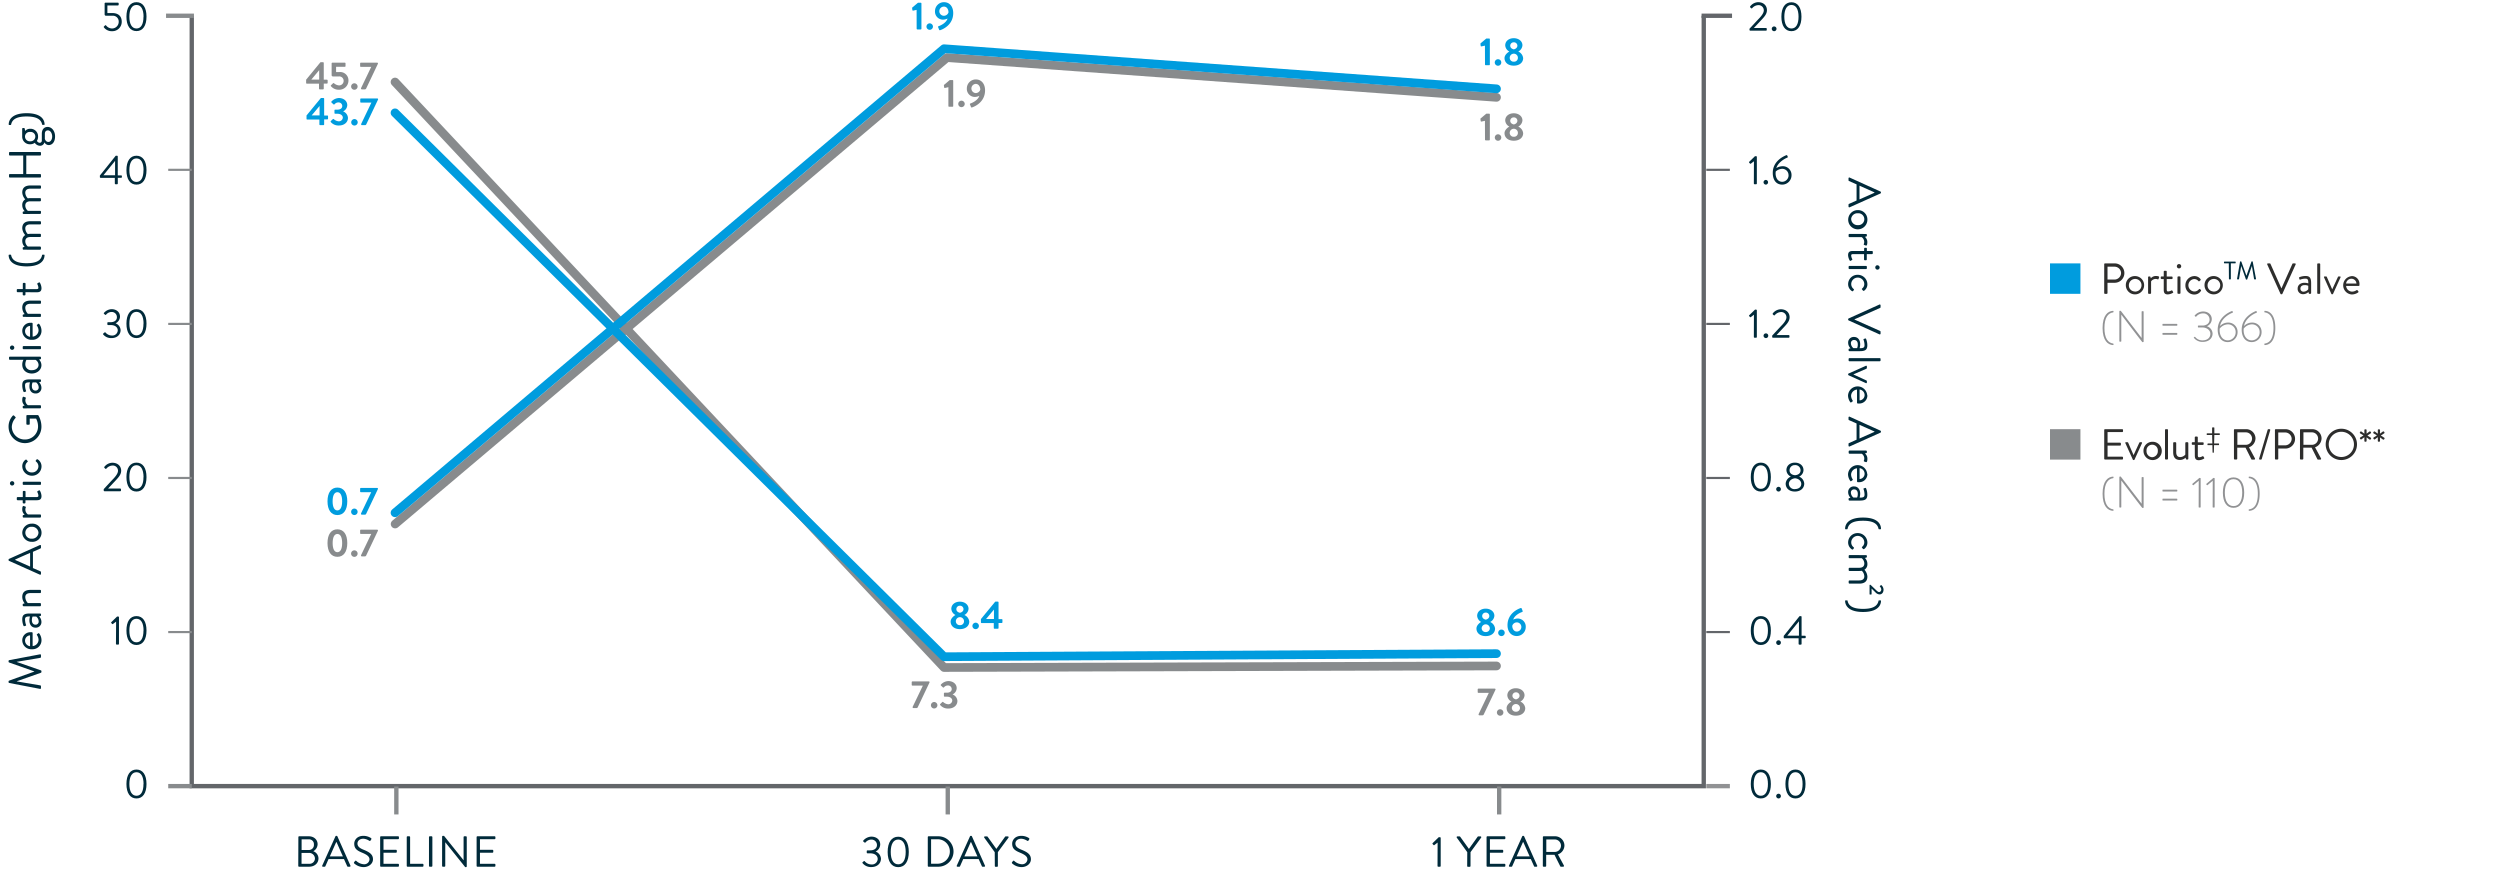 <?xml version="1.0" encoding="UTF-8"?>
<svg xmlns="http://www.w3.org/2000/svg" viewBox="0 0 1150 400">
  <defs>
    <style>.cls-1,.cls-2,.cls-3,.cls-4,.cls-5,.cls-6,.cls-7,.cls-8,.cls-9{fill:none;}.cls-1,.cls-4,.cls-5,.cls-6{stroke:#888b8d;}.cls-1,.cls-2{stroke-linecap:round;stroke-linejoin:round;stroke-width:4px;}.cls-2{stroke:#009cde;}.cls-3,.cls-7,.cls-8{stroke:#63666a;}.cls-3,.cls-4,.cls-5,.cls-6,.cls-7,.cls-8,.cls-9{stroke-miterlimit:10;}.cls-3,.cls-5,.cls-6,.cls-7,.cls-9{stroke-width:2px;}.cls-5,.cls-7{stroke-linecap:square;}.cls-9{stroke:#919294;}.cls-10{fill:#888b8d;}.cls-11{fill:#009cde;}.cls-12{fill:#2d2d2c;}.cls-13{fill:#002a3a;}.cls-14{fill:#919294;}</style>
  </defs>
  <g id="Linien">
    <polyline class="cls-1" points="688.39 306.34 434.26 307.05 181.71 37.73"></polyline>
    <polyline class="cls-1" points="181.76 241.05 435.62 26.49 688.39 44.78"></polyline>
    <polyline class="cls-2" points="688.39 40.86 434.26 22.41 181.71 235.88"></polyline>
    <polyline class="cls-2" points="688.39 300.67 434.26 302.09 181.71 51.9"></polyline>
    <polyline class="cls-3" points="783.73 7.24 783.72 338.09 783.72 361.62 88.2 361.62 88.21 7.24"></polyline>
    <line class="cls-4" x1="77.38" y1="290.75" x2="88.22" y2="290.75"></line>
    <line class="cls-4" x1="77.38" y1="219.87" x2="88.22" y2="219.87"></line>
    <line class="cls-4" x1="77.38" y1="78.12" x2="88.22" y2="78.12"></line>
    <line class="cls-4" x1="77.38" y1="149" x2="88.22" y2="149"></line>
    <line class="cls-5" x1="77.38" y1="7.25" x2="88.22" y2="7.25"></line>
    <line class="cls-6" x1="77.38" y1="361.62" x2="88.22" y2="361.62"></line>
    <line class="cls-5" x1="182.32" y1="373.64" x2="182.32" y2="362.8"></line>
    <line class="cls-5" x1="689.62" y1="373.64" x2="689.62" y2="362.8"></line>
    <line class="cls-5" x1="435.97" y1="373.64" x2="435.97" y2="362.8"></line>
    <line class="cls-7" x1="783.72" y1="7.25" x2="795.74" y2="7.25"></line>
    <line class="cls-8" x1="784.9" y1="290.75" x2="795.74" y2="290.75"></line>
    <line class="cls-8" x1="784.9" y1="219.87" x2="795.74" y2="219.87"></line>
    <line class="cls-8" x1="784.9" y1="149" x2="795.74" y2="149"></line>
    <line class="cls-8" x1="784.9" y1="78.12" x2="795.74" y2="78.12"></line>
    <line class="cls-9" x1="784.9" y1="361.62" x2="795.74" y2="361.62"></line>
  </g>
  <g id="Flächen">
    <rect class="cls-10" x="943" y="197.42" width="14" height="14"></rect>
    <rect class="cls-11" x="943" y="121.16" width="14" height="14"></rect>
  </g>
  <g id="Text_Vektoren" data-name="Text Vektoren">
    <path class="cls-12" d="M967.94,121.54a.38.38,0,0,1,.38-.38h4.43a4.46,4.46,0,1,1,0,8.92h-3.3v4.71a.39.39,0,0,1-.38.38h-.76a.38.38,0,0,1-.38-.38Zm4.7,7.06a3.06,3.06,0,0,0,3.05-3.06,3,3,0,0,0-3.05-2.86h-3.18v5.92Z"></path>
    <path class="cls-12" d="M981.88,127a4.21,4.21,0,1,1-4,4.19A4.11,4.11,0,0,1,981.88,127Zm0,7.11a2.91,2.91,0,1,0-2.6-2.92A2.75,2.75,0,0,0,981.88,134.07Z"></path>
    <path class="cls-12" d="M988.12,127.54a.39.39,0,0,1,.38-.38h.38a.34.34,0,0,1,.34.28l.16.58a3,3,0,0,1,2.4-1.06c.6,0,1.6.1,1.4.66l-.24.68c-.1.26-.27.26-.48.18a2.06,2.06,0,0,0-.78-.16,2.57,2.57,0,0,0-2.18,1.12v5.35a.39.39,0,0,1-.38.38h-.62a.39.39,0,0,1-.38-.38Z"></path>
    <path class="cls-12" d="M995.32,128.36h-1a.38.38,0,0,1-.38-.38v-.44a.37.37,0,0,1,.38-.38h1v-2.22a.39.39,0,0,1,.38-.38l.64,0a.38.38,0,0,1,.36.38v2.26H999a.37.37,0,0,1,.39.38V128a.38.38,0,0,1-.39.38H996.7v4.69c0,.8.2,1,.66,1a3.93,3.93,0,0,0,1.47-.44c.29-.16.38,0,.47.12l.3.5c.15.24.08.36-.14.5a5.23,5.23,0,0,1-2.3.68c-1.6,0-1.84-1-1.84-2.2Z"></path>
    <path class="cls-12" d="M1001.36,122.52a1,1,0,1,1,.94.94A.94.94,0,0,1,1001.36,122.52Zm.28,5a.39.39,0,0,1,.38-.38h.62a.39.39,0,0,1,.38.38v7.25a.39.39,0,0,1-.38.38H1002a.39.39,0,0,1-.38-.38Z"></path>
    <path class="cls-12" d="M1009.38,127a3.48,3.48,0,0,1,2.87,1.4.41.41,0,0,1-.08.56l-.38.33c-.31.27-.41.08-.59-.08a2.47,2.47,0,0,0-1.84-.85,2.87,2.87,0,0,0,0,5.73,2.66,2.66,0,0,0,2.12-1c.25-.24.38-.2.6,0l.23.16a.41.41,0,0,1,.13.56,3.59,3.59,0,0,1-3.06,1.68,4.11,4.11,0,0,1-4.1-4.18A4.22,4.22,0,0,1,1009.38,127Z"></path>
    <path class="cls-12" d="M1018.08,127a4.21,4.21,0,1,1-4,4.19A4.1,4.1,0,0,1,1018.08,127Zm0,7.11a2.91,2.91,0,1,0-2.6-2.92A2.75,2.75,0,0,0,1018.08,134.07Z"></path>
    <path class="cls-13" d="M1025.25,121.13h-2a.22.22,0,0,1-.22-.22v-.34a.22.22,0,0,1,.22-.22h4.94a.22.22,0,0,1,.22.22v.34a.22.22,0,0,1-.22.22h-2v7.15a.23.23,0,0,1-.22.23h-.44a.23.23,0,0,1-.22-.23Z"></path>
    <path class="cls-13" d="M1030.42,120.39a.24.24,0,0,1,.21-.16h.19a.24.24,0,0,1,.2.13l2.31,6.42h.05l2.28-6.42a.21.21,0,0,1,.2-.13h.18a.22.22,0,0,1,.21.16l1.51,7.84c0,.16,0,.28-.21.28h-.47a.25.25,0,0,1-.21-.17l-1-6h0l-2.15,6.15a.24.24,0,0,1-.2.13h-.21a.25.25,0,0,1-.2-.13l-2.16-6.15h0l-1,6a.25.25,0,0,1-.21.17h-.47c-.18,0-.25-.12-.21-.28Z"></path>
    <path class="cls-12" d="M1042.94,121.68a.35.35,0,0,1,.34-.52h.8a.37.37,0,0,1,.34.22l5,11.21h.08l5-11.21a.39.39,0,0,1,.34-.22h.8a.35.35,0,0,1,.34.52l-6.08,13.47a.38.38,0,0,1-.34.22h-.2a.39.39,0,0,1-.34-.22Z"></path>
    <path class="cls-12" d="M1060.12,130.08a6.7,6.7,0,0,1,1.71.26c0-1.48-.16-2.16-1.31-2.16a7,7,0,0,0-2.4.44c-.2.09-.32,0-.38-.2l-.16-.5a.32.32,0,0,1,.22-.44,7.52,7.52,0,0,1,2.78-.52c2,0,2.54,1,2.54,3.38v4.45a.38.38,0,0,1-.37.38h-.38c-.22,0-.29-.12-.34-.3l-.16-.54a3.49,3.49,0,0,1-2.49,1,2.43,2.43,0,0,1-2.46-2.62C1056.92,131.23,1058.06,130.08,1060.12,130.08Zm-.52,4.09a2.84,2.84,0,0,0,2.2-1.12v-1.59a3.76,3.76,0,0,0-1.68-.31c-1.12,0-1.92.56-1.92,1.6A1.35,1.35,0,0,0,1059.6,134.17Z"></path>
    <path class="cls-12" d="M1065.92,121.54a.39.39,0,0,1,.38-.38h.62a.39.39,0,0,1,.38.38v13.25a.39.39,0,0,1-.38.38h-.62a.39.39,0,0,1-.38-.38Z"></path>
    <path class="cls-12" d="M1069.06,127.62c-.12-.26,0-.46.3-.46h.62a.39.39,0,0,1,.36.22l2.48,5.73h0l2.64-5.73a.4.4,0,0,1,.35-.22h.51c.31,0,.42.2.31.46l-3.43,7.55a.35.35,0,0,1-.34.2h-.1a.35.35,0,0,1-.34-.2Z"></path>
    <path class="cls-12" d="M1081.72,127a3.53,3.53,0,0,1,3.63,3.66,5.09,5.09,0,0,1,0,.55.37.37,0,0,1-.36.33h-5.77a2.81,2.81,0,0,0,2.68,2.61,3.78,3.78,0,0,0,2-.6c.28-.16.41-.26.57,0s.21.3.34.46.22.3-.08.52a5,5,0,0,1-3,.92,4.22,4.22,0,0,1,0-8.41Zm2.24,3.42a2.3,2.3,0,0,0-2.24-2.2,2.49,2.49,0,0,0-2.52,2.2Z"></path>
    <path class="cls-14" d="M972.21,158.27l0,.3c0,.12-.1.18-.23.16-2.31-.1-4.79-2-4.79-7.87s2.48-7.76,4.79-7.88c.13,0,.23.06.23.18l0,.3c0,.14-.07.24-.17.24-2.34.32-4,2.38-4,7.16s1.66,6.85,4,7.17C972.14,158,972.22,158.13,972.21,158.27Z"></path>
    <path class="cls-14" d="M974.9,143.22a.27.27,0,0,1,.3-.26h.34l9.61,12.51h0V143.42a.26.26,0,0,1,.26-.26h.4a.26.26,0,0,1,.26.26v13.69c0,.18-.16.26-.32.26h-.26s-.18-.06-9.69-12.63h0v12.17a.26.26,0,0,1-.26.26h-.38a.26.26,0,0,1-.26-.26Z"></path>
    <path class="cls-14" d="M994.74,149.58v-.34c0-.14,0-.26.26-.26h6.3a.27.27,0,0,1,.27.26v.34a.27.27,0,0,1-.27.26H995C994.78,149.84,994.74,149.72,994.74,149.58Zm0,4.17v-.34c0-.14,0-.26.26-.26h6.3a.27.27,0,0,1,.27.26v.34a.26.26,0,0,1-.27.25H995C994.78,154,994.74,153.89,994.74,153.75Z"></path>
    <path class="cls-14" d="M1009.14,155.25l.32-.26c.14-.12.24-.06.36.06a4.14,4.14,0,0,0,3.4,1.52c2.06,0,3.54-1.18,3.54-3s-1.84-2.93-3.6-2.93h-1.86c-.2,0-.26-.06-.26-.26V150c0-.16.08-.24.28-.24h1.84c1.46,0,3.24-.76,3.24-2.78a2.85,2.85,0,0,0-3-2.82,4,4,0,0,0-3.14,1.48.23.23,0,0,1-.34,0l-.3-.24a.22.22,0,0,1,0-.34,5.15,5.15,0,0,1,3.8-1.78c2.3,0,4,1.44,4,3.56a3.57,3.57,0,0,1-2.26,3.22v0a3.76,3.76,0,0,1,2.63,3.34c0,2.21-1.75,3.87-4.53,3.87a5,5,0,0,1-4-1.78A.23.23,0,0,1,1009.14,155.25Z"></path>
    <path class="cls-14" d="M1026.68,143.08a.23.23,0,0,1,.3.14l.14.3c.06.16,0,.3-.22.38-1.16.4-5.06,2.44-5.7,6.1a5.06,5.06,0,0,1,3.74-1.62,4.28,4.28,0,0,1,4.35,4.38,4.57,4.57,0,0,1-4.47,4.61c-3.12,0-4.68-2.52-4.68-5.7C1020.14,146.22,1024.92,143.76,1026.68,143.08Zm-1.86,13.49a3.71,3.71,0,0,0,3.58-3.77,3.52,3.52,0,0,0-3.54-3.6,4.93,4.93,0,0,0-3.82,2,5.3,5.3,0,0,0,0,.59C1021,154.25,1022.26,156.57,1024.82,156.57Z"></path>
    <path class="cls-14" d="M1037.72,143.08a.23.23,0,0,1,.3.14l.14.3c.06.16,0,.3-.22.38-1.16.4-5.06,2.44-5.7,6.1a5.06,5.06,0,0,1,3.74-1.62,4.28,4.28,0,0,1,4.35,4.38,4.57,4.57,0,0,1-4.47,4.61c-3.12,0-4.68-2.52-4.68-5.7C1031.18,146.22,1036,143.76,1037.72,143.08Zm-1.86,13.49a3.71,3.71,0,0,0,3.58-3.77,3.52,3.52,0,0,0-3.54-3.6,4.93,4.93,0,0,0-3.82,2,5.3,5.3,0,0,0,0,.59C1032,154.25,1033.3,156.57,1035.86,156.57Z"></path>
    <path class="cls-14" d="M1045.8,150.86c0-4.78-1.64-6.84-4-7.16a.19.19,0,0,1-.18-.24l0-.3c0-.12.1-.18.26-.18,2.3.12,4.76,2,4.76,7.88s-2.46,7.77-4.76,7.87c-.16,0-.24,0-.26-.16l0-.3a.19.19,0,0,1,.18-.24C1044.16,157.71,1045.8,155.65,1045.8,150.86Z"></path>
    <path class="cls-12" d="M967.94,197.8a.38.38,0,0,1,.38-.38h7.89a.38.38,0,0,1,.38.38v.58a.38.38,0,0,1-.38.38h-6.73v4.88h5.75a.39.39,0,0,1,.38.38v.58a.38.38,0,0,1-.38.38h-5.75v5.1h6.73a.38.38,0,0,1,.38.38V211a.38.38,0,0,1-.38.38h-7.89a.38.38,0,0,1-.38-.38Z"></path>
    <path class="cls-12" d="M977.68,203.88c-.12-.26,0-.46.3-.46h.62a.39.39,0,0,1,.36.22l2.48,5.72h0l2.64-5.72a.41.41,0,0,1,.35-.22H985c.31,0,.42.2.31.46l-3.43,7.54a.35.35,0,0,1-.34.2h-.1a.35.35,0,0,1-.34-.2Z"></path>
    <path class="cls-12" d="M990,203.22a4.21,4.21,0,1,1-4,4.18A4.09,4.09,0,0,1,990,203.22Zm0,7.1a2.75,2.75,0,0,0,2.6-2.92,2.61,2.61,0,1,0-5.2,0A2.75,2.75,0,0,0,990,210.32Z"></path>
    <path class="cls-12" d="M995.9,197.8a.39.39,0,0,1,.38-.38h.62a.39.39,0,0,1,.38.38V211a.39.39,0,0,1-.38.38h-.62a.39.39,0,0,1-.38-.38Z"></path>
    <path class="cls-12" d="M999.66,203.8a.39.39,0,0,1,.38-.38h.64a.39.39,0,0,1,.38.38V208c0,1.52.68,2.26,1.8,2.26a3.16,3.16,0,0,0,2.38-1.14V203.8a.39.39,0,0,1,.38-.38h.63a.39.39,0,0,1,.37.38V211a.39.39,0,0,1-.37.38h-.39c-.22,0-.3-.14-.36-.34l-.14-.52a3.65,3.65,0,0,1-2.6,1.06c-2.32,0-3.1-1.5-3.1-3.62Z"></path>
    <path class="cls-12" d="M1009.6,204.62h-1a.38.38,0,0,1-.38-.38v-.44a.37.37,0,0,1,.38-.38h1V201.2a.39.39,0,0,1,.38-.38l.64,0a.38.38,0,0,1,.36.38v2.26h2.32a.37.37,0,0,1,.38.38v.44a.38.38,0,0,1-.38.38H1011v4.68c0,.8.2,1,.66,1a3.82,3.82,0,0,0,1.46-.44c.3-.16.38,0,.48.12l.3.5c.14.24.08.36-.14.5a5.23,5.23,0,0,1-2.3.68c-1.6,0-1.84-1-1.84-2.2Z"></path>
    <path class="cls-12" d="M1015.46,204.21a.23.23,0,0,1,.22-.22h2l-.11-3.88h-2.27a.23.23,0,0,1-.22-.22v-.33a.22.22,0,0,1,.22-.22h2.27v-2.51a.23.23,0,0,1,.22-.22h.58a.23.23,0,0,1,.23.22v2.51h2.3a.21.21,0,0,1,.21.22v.33a.22.22,0,0,1-.21.22h-2.3l-.11,3.89h2.06a.22.22,0,0,1,.21.22v.33a.21.21,0,0,1-.21.22h-2.08l-.1,3.31a.23.23,0,0,1-.22.19H1018a.24.24,0,0,1-.22-.19l-.09-3.31h-2.05a.22.22,0,0,1-.22-.22Z"></path>
    <path class="cls-12" d="M1027.61,197.8a.38.38,0,0,1,.38-.38h5.18a4.3,4.3,0,0,1,4.36,4.26,4.46,4.46,0,0,1-3,4.08l2.74,5.08a.38.38,0,0,1-.34.58h-1a.34.34,0,0,1-.32-.18l-2.66-5.3h-3.82V211a.39.39,0,0,1-.38.38H1028a.38.38,0,0,1-.38-.38Zm5.46,6.82a2.87,2.87,0,1,0,0-5.74h-3.88v5.74Z"></path>
    <path class="cls-12" d="M1043.13,197.68a.39.39,0,0,1,.36-.26h.44a.36.36,0,0,1,.36.5l-3.9,13.24a.41.41,0,0,1-.36.26h-.46a.37.37,0,0,1-.36-.5Z"></path>
    <path class="cls-12" d="M1046.47,197.8a.38.38,0,0,1,.38-.38h4.42a4.46,4.46,0,1,1,0,8.92H1048V211a.39.39,0,0,1-.38.38h-.76a.38.38,0,0,1-.38-.38Zm4.7,7.06a3.06,3.06,0,0,0,3-3.06,3,3,0,0,0-3-2.86H1048v5.92Z"></path>
    <path class="cls-12" d="M1058,197.8a.38.38,0,0,1,.38-.38h5.18a4.3,4.3,0,0,1,4.36,4.26,4.46,4.46,0,0,1-3,4.08l2.74,5.08a.38.38,0,0,1-.34.58h-1a.34.34,0,0,1-.32-.18l-2.66-5.3h-3.82V211a.39.39,0,0,1-.38.38h-.78a.38.38,0,0,1-.38-.38Zm5.46,6.82a2.87,2.87,0,1,0,0-5.74h-3.88v5.74Z"></path>
    <path class="cls-12" d="M1077,197.22a7.2,7.2,0,1,1-7.18,7.22A7.19,7.19,0,0,1,1077,197.22Zm0,13a5.8,5.8,0,1,0-5.78-5.78A5.81,5.81,0,0,0,1077,210.22Z"></path>
    <path class="cls-12" d="M1087.61,202.74l0-1.64-1.34,1a.37.37,0,0,1-.52-.12l-.14-.2a.4.4,0,0,1,.1-.54l1.5-.94-1.54-.94a.4.4,0,0,1-.1-.52l.16-.22a.36.36,0,0,1,.5-.12l1.38,1,0-1.66a.38.38,0,0,1,.38-.36h.26a.38.38,0,0,1,.38.36l0,1.64,1.34-1a.41.41,0,0,1,.52.12l.14.22a.38.38,0,0,1-.1.52l-1.54,1,1.56,1a.39.39,0,0,1,.12.52l-.14.22a.41.41,0,0,1-.54.12l-1.36-1,0,1.62a.39.39,0,0,1-.38.38H1088A.39.39,0,0,1,1087.61,202.74Z"></path>
    <path class="cls-12" d="M1093.79,202.74l0-1.64-1.34,1a.37.37,0,0,1-.52-.12l-.14-.2a.4.4,0,0,1,.1-.54l1.5-.94-1.54-.94a.4.4,0,0,1-.1-.52l.16-.22a.36.36,0,0,1,.5-.12l1.38,1,0-1.66a.38.38,0,0,1,.38-.36h.26a.38.38,0,0,1,.38.36l0,1.64,1.34-1a.41.41,0,0,1,.52.12l.14.22a.38.38,0,0,1-.1.52l-1.54,1,1.56,1a.39.39,0,0,1,.12.52l-.14.22a.41.41,0,0,1-.54.12l-1.36-1,0,1.62a.39.39,0,0,1-.38.38h-.26A.39.39,0,0,1,1093.79,202.74Z"></path>
    <path class="cls-14" d="M972.21,234.52l0,.3c0,.12-.1.18-.23.16-2.31-.1-4.79-2-4.79-7.86s2.48-7.76,4.79-7.88c.13,0,.23.06.23.18l0,.3c0,.14-.07.24-.17.24-2.34.32-4,2.38-4,7.16s1.66,6.84,4,7.16C972.14,234.28,972.22,234.38,972.21,234.52Z"></path>
    <path class="cls-14" d="M974.9,219.48a.27.27,0,0,1,.3-.26h.34l9.61,12.5h0v-12a.26.26,0,0,1,.26-.26h.4a.26.26,0,0,1,.26.26v13.68c0,.18-.16.26-.32.26h-.26s-.18-.06-9.69-12.62h0v12.16a.26.26,0,0,1-.26.26h-.38a.26.26,0,0,1-.26-.26Z"></path>
    <path class="cls-14" d="M994.74,225.84v-.34c0-.14,0-.26.26-.26h6.3a.27.27,0,0,1,.27.26v.34a.27.27,0,0,1-.27.26H995C994.78,226.1,994.74,226,994.74,225.84Zm0,4.16v-.34c0-.14,0-.26.26-.26h6.3a.27.27,0,0,1,.27.26V230a.27.27,0,0,1-.27.26H995C994.78,230.26,994.74,230.14,994.74,230Z"></path>
    <path class="cls-14" d="M1011.42,221.14l-2.38,2a.2.2,0,0,1-.3,0l-.24-.28a.2.2,0,0,1,0-.3l3.2-2.7h.3c.16,0,.3.08.3.24v13.12a.26.26,0,0,1-.26.26h-.4a.26.26,0,0,1-.26-.26Z"></path>
    <path class="cls-14" d="M1017.86,221.14l-2.38,2a.2.2,0,0,1-.3,0l-.24-.28a.2.2,0,0,1,0-.3l3.2-2.7h.3c.16,0,.3.08.3.24v13.12a.26.26,0,0,1-.26.26h-.4a.26.26,0,0,1-.26-.26Z"></path>
    <path class="cls-14" d="M1022.52,226.6c0-4.38,1.78-7,4.9-7s4.91,2.64,4.91,7-1.79,7-4.91,7S1022.52,231,1022.52,226.6Zm8.9,0c0-3.9-1.44-6.18-4-6.18s-4,2.28-4,6.18,1.44,6.2,4,6.2S1031.42,230.54,1031.42,226.6Z"></path>
    <path class="cls-14" d="M1038.6,227.12c0-4.78-1.64-6.84-4-7.16a.19.19,0,0,1-.18-.24l0-.3c0-.12.1-.18.26-.18,2.3.12,4.76,2,4.76,7.88s-2.46,7.76-4.76,7.86c-.16,0-.24,0-.26-.16l0-.3a.19.19,0,0,1,.18-.24C1037,234,1038.6,231.9,1038.6,227.12Z"></path>
    <path class="cls-13" d="M850.91,81.72,865,88.1a.4.4,0,0,1,.23.36v.21A.4.4,0,0,1,865,89l-14.13,6.34a.37.37,0,0,1-.55-.36v-.84a.41.41,0,0,1,.23-.36l3.47-1.55V84.81l-3.47-1.54a.38.38,0,0,1-.23-.35v-.84A.37.37,0,0,1,850.91,81.72Zm4.45,10c2.29-1,4.6-2,6.89-3.06v-.17l-6.89-3.07Z"></path>
    <path class="cls-13" d="M859,100.83a4.42,4.42,0,1,1-4.39-4.18A4.31,4.31,0,0,1,859,100.83Zm-7.45,0a2.89,2.89,0,0,0,3.06,2.73,2.74,2.74,0,1,0,0-5.46A2.89,2.89,0,0,0,851.52,100.83Z"></path>
    <path class="cls-13" d="M858.36,107.63a.41.41,0,0,1,.4.4v.4a.36.36,0,0,1-.29.36l-.61.17a3.09,3.09,0,0,1,1.11,2.52c0,.63-.1,1.68-.69,1.47l-.72-.26c-.27-.1-.27-.29-.19-.5a2,2,0,0,0,.17-.82,2.72,2.72,0,0,0-1.17-2.29h-5.61a.41.41,0,0,1-.4-.4V108a.41.41,0,0,1,.4-.4Z"></path>
    <path class="cls-13" d="M857.5,115.45v-1.07a.39.39,0,0,1,.4-.4h.46a.38.38,0,0,1,.4.4v1.07h2.33a.41.41,0,0,1,.4.39l0,.68a.39.39,0,0,1-.4.37h-2.37v2.44a.39.39,0,0,1-.4.4h-.46a.4.4,0,0,1-.4-.4v-2.44h-4.91c-.84,0-1,.21-1,.7a4,4,0,0,0,.46,1.53c.17.32,0,.4-.12.5l-.53.32c-.25.15-.38.08-.52-.15a5.45,5.45,0,0,1-.72-2.41c0-1.68,1-1.93,2.31-1.93Z"></path>
    <path class="cls-13" d="M858.36,122.33a.41.41,0,0,1,.4.4v.65a.41.41,0,0,1-.4.4h-7.6a.41.41,0,0,1-.4-.4v-.65a.41.41,0,0,1,.4-.4Zm5.27-.29a1,1,0,1,1-1,1A1,1,0,0,1,863.63,122Z"></path>
    <path class="cls-13" d="M859,130.71a3.6,3.6,0,0,1-1.47,3,.41.41,0,0,1-.59-.08l-.33-.4c-.3-.31-.09-.42.08-.61a2.59,2.59,0,0,0,.88-1.93,3,3,0,0,0-6,0,2.82,2.82,0,0,0,1.09,2.23c.25.25.21.39,0,.63l-.17.23a.41.41,0,0,1-.58.14,3.76,3.76,0,0,1-1.77-3.21,4.31,4.31,0,0,1,4.39-4.3A4.42,4.42,0,0,1,859,130.71Z"></path>
    <path class="cls-13" d="M864.51,140.1a.37.37,0,0,1,.55.36v.84a.38.38,0,0,1-.23.35l-11.76,5.23V147l11.76,5.23a.43.43,0,0,1,.23.36v.84a.37.37,0,0,1-.55.36l-14.13-6.39a.39.39,0,0,1-.23-.35v-.21a.43.43,0,0,1,.23-.36Z"></path>
    <path class="cls-13" d="M855.69,158.39a6.94,6.94,0,0,1-.27,1.78c1.55,0,2.27-.16,2.27-1.36a7.56,7.56,0,0,0-.46-2.52c-.09-.21,0-.34.21-.4l.52-.17a.34.34,0,0,1,.46.23,7.76,7.76,0,0,1,.55,2.92c0,2.14-1.09,2.67-3.55,2.67h-4.66a.41.41,0,0,1-.4-.4v-.4c0-.23.13-.29.32-.36l.56-.16a3.66,3.66,0,0,1-1.09-2.61A2.55,2.55,0,0,1,852.9,155C854.5,155,855.69,156.23,855.69,158.39Zm-4.28-.55a3,3,0,0,0,1.18,2.31h1.66a3.86,3.86,0,0,0,.33-1.76c0-1.18-.59-2-1.68-2A1.42,1.42,0,0,0,851.41,157.84Z"></path>
    <path class="cls-13" d="M864.66,164.73a.41.41,0,0,1,.4.4v.65a.41.41,0,0,1-.4.4h-13.9a.41.41,0,0,1-.4-.4v-.65a.41.41,0,0,1,.4-.4Z"></path>
    <path class="cls-13" d="M858.28,168.28c.27-.13.48,0,.48.32v.65a.4.4,0,0,1-.23.37l-6,2.61v0l6,2.77a.41.41,0,0,1,.23.36v.54c0,.32-.21.44-.48.32l-7.92-3.59a.38.38,0,0,1-.21-.36v-.1a.38.38,0,0,1,.21-.36Z"></path>
    <path class="cls-13" d="M859,181.83a3.7,3.7,0,0,1-3.84,3.79,5.46,5.46,0,0,1-.57,0,.39.39,0,0,1-.36-.37v-6.05a3,3,0,0,0-2.73,2.81,4,4,0,0,0,.63,2.08c.17.29.28.42,0,.59l-.49.36c-.19.14-.31.23-.54-.09a5.2,5.2,0,0,1-1-3.08,4.42,4.42,0,0,1,8.82,0Zm-3.59,2.35a2.43,2.43,0,0,0,2.31-2.35,2.62,2.62,0,0,0-2.31-2.65Z"></path>
    <path class="cls-13" d="M850.91,191.72,865,198.1a.39.39,0,0,1,.23.36v.21a.37.37,0,0,1-.23.35l-14.13,6.34a.37.37,0,0,1-.55-.35v-.84a.39.39,0,0,1,.23-.36l3.47-1.55V194.8l-3.47-1.53a.39.39,0,0,1-.23-.36v-.84A.37.37,0,0,1,850.91,191.72Zm4.45,10,6.89-3.07v-.16l-6.89-3.07Z"></path>
    <path class="cls-13" d="M858.36,207.26a.41.41,0,0,1,.4.39v.4a.36.36,0,0,1-.29.36l-.61.17A3.11,3.11,0,0,1,859,211.1c0,.63-.1,1.68-.69,1.47l-.72-.25c-.27-.11-.27-.3-.19-.51a2,2,0,0,0,.17-.82,2.69,2.69,0,0,0-1.17-2.28h-5.61a.41.41,0,0,1-.4-.4v-.66a.41.41,0,0,1,.4-.39Z"></path>
    <path class="cls-13" d="M859,218a3.71,3.71,0,0,1-3.84,3.8,5.46,5.46,0,0,1-.57,0,.39.39,0,0,1-.36-.38v-6a3,3,0,0,0-2.73,2.82,4,4,0,0,0,.63,2.07c.17.3.28.42,0,.59l-.49.36c-.19.15-.31.23-.54-.08a5.23,5.23,0,0,1-1-3.09,4.42,4.42,0,0,1,8.82,0Zm-3.59,2.35a2.42,2.42,0,0,0,2.31-2.35,2.62,2.62,0,0,0-2.31-2.65Z"></path>
    <path class="cls-13" d="M855.69,227.12a7.06,7.06,0,0,1-.27,1.79c1.55,0,2.27-.17,2.27-1.37a7.62,7.62,0,0,0-.46-2.52c-.09-.21,0-.33.21-.4l.52-.16c.25-.09.38,0,.46.23a7.62,7.62,0,0,1,.55,2.91c0,2.15-1.09,2.67-3.55,2.67h-4.66a.41.41,0,0,1-.4-.4v-.4c0-.23.13-.29.32-.35l.56-.17a3.64,3.64,0,0,1-1.09-2.61,2.55,2.55,0,0,1,2.75-2.58C854.5,223.76,855.69,225,855.69,227.12Zm-4.28-.54a3,3,0,0,0,1.18,2.3h1.66a3.86,3.86,0,0,0,.33-1.76c0-1.17-.59-2-1.68-2A1.41,1.41,0,0,0,851.41,226.58Z"></path>
    <path class="cls-13" d="M857,238.08c6.18,0,8.13,2.56,8.26,5,0,.23-.05.36-.21.38l-.57,0a.28.28,0,0,1-.36-.21c-.52-2.65-3-3.7-7.12-3.7s-6.59,1-7.11,3.7a.28.28,0,0,1-.36.21l-.57,0c-.16,0-.23-.15-.21-.38C848.85,240.64,850.8,238.08,857,238.08Z"></path>
    <path class="cls-13" d="M859,249.53a3.61,3.61,0,0,1-1.47,3,.42.42,0,0,1-.59-.08l-.33-.4c-.3-.32-.09-.42.08-.61a2.59,2.59,0,0,0,.88-1.93,3,3,0,0,0-6,0,2.78,2.78,0,0,0,1.09,2.22c.25.25.21.4,0,.63l-.17.23a.42.42,0,0,1-.58.15,3.77,3.77,0,0,1-1.77-3.21,4.32,4.32,0,0,1,4.39-4.31A4.43,4.43,0,0,1,859,249.53Z"></path>
    <path class="cls-13" d="M858.36,255.35a.41.41,0,0,1,.4.39v.4a.3.3,0,0,1-.25.34l-.65.19A3.82,3.82,0,0,1,859,259.4a2.93,2.93,0,0,1-1.36,2.68,5.18,5.18,0,0,1,1.36,3.13c0,2.44-1.6,3.26-3.78,3.26h-4.43a.41.41,0,0,1-.4-.4v-.67a.41.41,0,0,1,.4-.4h4.43c1.58,0,2.37-.67,2.37-1.89a3.74,3.74,0,0,0-1.17-2.56,7.27,7.27,0,0,1-1.2.1h-4.43a.41.41,0,0,1-.4-.4v-.67a.41.41,0,0,1,.4-.4h4.43c1.6,0,2.37-.71,2.37-2a3.27,3.27,0,0,0-1.19-2.4h-5.61a.41.41,0,0,1-.4-.4v-.65a.41.41,0,0,1,.4-.39Z"></path>
    <path class="cls-13" d="M860.13,269h.3l2.79,2.67c.46.42.8.67,1.17.67s1-.33,1-1.2a2,2,0,0,0-.63-1.3.17.17,0,0,1,0-.25l.44-.42a.15.15,0,0,1,.23,0,2.9,2.9,0,0,1,1,2c0,1.51-.84,2.27-1.87,2.27a2.87,2.87,0,0,1-1.89-1l-1.74-1.7v2.54a.19.19,0,0,1-.21.19h-.53a.17.17,0,0,1-.19-.19v-4.08A.19.19,0,0,1,860.13,269Z"></path>
    <path class="cls-13" d="M857,280.08c4.12,0,6.6-1.05,7.12-3.69a.27.27,0,0,1,.36-.21l.57,0c.16,0,.23.15.21.38-.13,2.39-2.08,4.95-8.26,4.95s-8.12-2.56-8.25-4.95c0-.23,0-.36.21-.38l.57,0a.27.27,0,0,1,.36.21C850.38,279,852.86,280.08,857,280.08Z"></path>
    <path class="cls-13" d="M804.77,13.22c1.56-1.67,3.1-3.36,4.66-5,1.29-1.4,1.92-2.54,1.92-3.43a2.4,2.4,0,0,0-2.66-2.42A3.88,3.88,0,0,0,806,3.76a.35.35,0,0,1-.51,0l-.38-.36a.38.38,0,0,1,0-.5A4.83,4.83,0,0,1,808.69,1c2.71,0,4.1,1.73,4.1,3.67,0,1.67-1.06,2.91-2.37,4.31s-2.43,2.6-3.65,3.9h5.58a.37.37,0,0,1,.36.36v.51a.37.37,0,0,1-.36.36h-7.21a.37.37,0,0,1-.37-.36Z"></path>
    <path class="cls-13" d="M816,12.17a1.09,1.09,0,1,1,0,2.17,1.09,1.09,0,0,1,0-2.17Z"></path>
    <path class="cls-13" d="M819.44,7.69c0-4.16,1.67-6.65,4.62-6.65s4.61,2.49,4.61,6.65-1.67,6.65-4.61,6.65S819.44,11.85,819.44,7.69Zm7.89,0c0-3.44-1.18-5.41-3.27-5.41s-3.27,2-3.27,5.41,1.18,5.42,3.27,5.42S827.33,11.17,827.33,7.69Z"></path>
    <path class="cls-13" d="M806.81,74.18l-1.37,1.06a.3.3,0,0,1-.44,0l-.36-.4a.3.3,0,0,1,0-.42l2.66-2.58h.51a.35.35,0,0,1,.34.36v12.2a.35.35,0,0,1-.34.36h-.68a.36.36,0,0,1-.36-.36Z"></path>
    <path class="cls-13" d="M812.32,82.76a1.09,1.09,0,0,1,0,2.17,1.1,1.1,0,0,1-1.09-1.08A1.09,1.09,0,0,1,812.32,82.76Z"></path>
    <path class="cls-13" d="M821.72,71.38a.32.32,0,0,1,.42.19l.21.46c.09.23,0,.44-.34.55-.86.29-4.22,2.17-4.89,4.73a5.7,5.7,0,0,1,2.89-.85,4,4,0,0,1,4.09,4.12,4.31,4.31,0,0,1-4.2,4.35c-3.08,0-4.43-2.4-4.43-5.42C815.47,74.46,819.8,72.14,821.72,71.38Zm1,9.27a2.9,2.9,0,0,0-2.87-3,4.64,4.64,0,0,0-3,1.23c-.33,1.91.41,4.75,3,4.75A3,3,0,0,0,822.75,80.65Z"></path>
    <path class="cls-13" d="M806.81,144.76l-1.37,1.07a.3.3,0,0,1-.44,0l-.36-.4a.3.3,0,0,1,0-.42l2.66-2.58h.51a.35.35,0,0,1,.34.36V155a.35.35,0,0,1-.34.36h-.68a.36.36,0,0,1-.36-.36Z"></path>
    <path class="cls-13" d="M812.32,153.35a1.08,1.08,0,0,1,1.08,1.08,1.09,1.09,0,0,1-1.08,1.09,1.11,1.11,0,0,1-1.09-1.09A1.09,1.09,0,0,1,812.32,153.35Z"></path>
    <path class="cls-13" d="M815.19,154.4c1.55-1.68,3.09-3.37,4.65-5,1.29-1.4,1.92-2.54,1.92-3.44a2.39,2.39,0,0,0-2.66-2.41,3.88,3.88,0,0,0-2.7,1.43.35.35,0,0,1-.51,0l-.38-.36a.39.39,0,0,1,0-.5,4.83,4.83,0,0,1,3.61-1.86c2.72,0,4.1,1.73,4.1,3.67,0,1.67-1.06,2.9-2.37,4.31s-2.43,2.6-3.65,3.89h5.59a.37.37,0,0,1,.36.36V155a.37.37,0,0,1-.36.36h-7.22a.36.36,0,0,1-.36-.36Z"></path>
    <path class="cls-13" d="M805.36,219.46c0-4.16,1.68-6.65,4.62-6.65s4.62,2.49,4.62,6.65-1.68,6.65-4.62,6.65S805.36,223.62,805.36,219.46Zm7.89,0c0-3.44-1.18-5.42-3.27-5.42s-3.27,2-3.27,5.42,1.18,5.41,3.27,5.41S813.25,222.93,813.25,219.46Z"></path>
    <path class="cls-13" d="M818.13,223.94a1.07,1.07,0,0,1,1.08,1.08,1.08,1.08,0,0,1-1.08,1.09,1.1,1.1,0,0,1-1.08-1.09A1.08,1.08,0,0,1,818.13,223.94Z"></path>
    <path class="cls-13" d="M823.75,219.27v-.06a3.4,3.4,0,0,1-2-2.93c0-2.09,1.65-3.47,3.91-3.47s3.95,1.38,3.95,3.47a3.4,3.4,0,0,1-1.95,2.93v.06a3.75,3.75,0,0,1,2.29,3.17c0,2.07-1.61,3.67-4.31,3.67s-4.23-1.6-4.23-3.67A3.75,3.75,0,0,1,823.75,219.27Zm1.94,5.7c1.64,0,2.89-.9,2.89-2.4,0-1.18-1-2.37-2.85-2.56-1.82.19-2.85,1.38-2.85,2.56A2.57,2.57,0,0,0,825.69,225Zm2.57-8.63a2.41,2.41,0,0,0-2.61-2.39,2.35,2.35,0,0,0-2.45,2.39c0,1.18.76,2.09,2.53,2.26C827.48,218.43,828.26,217.52,828.26,216.34Z"></path>
    <path class="cls-13" d="M805.36,290.05c0-4.16,1.68-6.65,4.62-6.65s4.62,2.49,4.62,6.65-1.68,6.65-4.62,6.65S805.36,294.21,805.36,290.05Zm7.89,0c0-3.44-1.18-5.42-3.27-5.42s-3.27,2-3.27,5.42,1.18,5.41,3.27,5.41S813.25,293.52,813.25,290.05Z"></path>
    <path class="cls-13" d="M818.13,294.53a1.07,1.07,0,0,1,1.08,1.08,1.08,1.08,0,0,1-1.08,1.09,1.1,1.1,0,0,1-1.08-1.09A1.08,1.08,0,0,1,818.13,294.53Z"></path>
    <path class="cls-13" d="M820.51,293.22v-.7l7.2-9a.33.33,0,0,1,.28-.11h.38a.36.36,0,0,1,.36.36l0,8.68h1.54a.34.34,0,0,1,.36.34v.42a.36.36,0,0,1-.36.36h-1.54v2.61a.37.37,0,0,1-.36.36h-.65a.37.37,0,0,1-.36-.36v-2.57h-6.51A.36.36,0,0,1,820.51,293.22Zm7-.82v-6.61l-5.36,6.61Z"></path>
    <path class="cls-13" d="M805.36,360.64c0-4.16,1.68-6.65,4.62-6.65s4.62,2.49,4.62,6.65-1.68,6.65-4.62,6.65S805.36,364.8,805.36,360.64Zm7.89,0c0-3.44-1.18-5.42-3.27-5.42s-3.27,2-3.27,5.42,1.18,5.41,3.27,5.41S813.25,364.11,813.25,360.64Z"></path>
    <path class="cls-13" d="M818.13,365.12a1.06,1.06,0,0,1,1.08,1.08,1.08,1.08,0,0,1-1.08,1.09,1.1,1.1,0,0,1-1.08-1.09A1.08,1.08,0,0,1,818.13,365.12Z"></path>
    <path class="cls-13" d="M821.3,360.64c0-4.16,1.68-6.65,4.62-6.65s4.62,2.49,4.62,6.65-1.68,6.65-4.62,6.65S821.3,364.8,821.3,360.64Zm7.89,0c0-3.44-1.18-5.42-3.27-5.42s-3.27,2-3.27,5.42,1.18,5.41,3.27,5.41S829.19,364.11,829.19,360.64Z"></path>
    <path class="cls-13" d="M137.25,385.07a.38.38,0,0,1,.38-.38H142c2.44,0,4.1,1.58,4.1,3.68a3.78,3.78,0,0,1-2,3.2,3.54,3.54,0,0,1,2.4,3.26c0,2.24-1.78,3.86-4.36,3.86h-4.56a.38.38,0,0,1-.38-.38Zm5.1,12.28a2.47,2.47,0,0,0,2.52-2.54,2.65,2.65,0,0,0-2.86-2.46h-3.3v5ZM142,391a2.31,2.31,0,0,0,2.4-2.5,2.22,2.22,0,0,0-2.4-2.4h-3.26V391Z"></path>
    <path class="cls-13" d="M148.23,398.17l6.08-13.46a.36.36,0,0,1,.34-.22h.2a.36.36,0,0,1,.34.22l6,13.46a.35.35,0,0,1-.34.52h-.8a.37.37,0,0,1-.34-.22l-1.48-3.3h-7.1l-1.46,3.3a.37.37,0,0,1-.34.22h-.81A.35.35,0,0,1,148.23,398.17Zm9.5-4.24c-1-2.18-1.94-4.38-2.92-6.56h-.16l-2.92,6.56Z"></path>
    <path class="cls-13" d="M162.91,396.59l.3-.38c.2-.26.42-.42.7-.18a5.53,5.53,0,0,0,3.38,1.52,2.41,2.41,0,0,0,2.68-2.2c0-1.38-1.2-2.2-3.5-3.16s-3.52-1.86-3.52-4.14c0-1.36,1.08-3.56,4.26-3.56a6.54,6.54,0,0,1,3.42,1,.45.45,0,0,1,.12.68l-.24.38a.45.45,0,0,1-.7.18,5.6,5.6,0,0,0-2.62-.92c-2.12,0-2.76,1.36-2.76,2.2,0,1.34,1,2.12,2.7,2.82,2.7,1.1,4.44,2.12,4.44,4.44,0,2.08-2,3.6-4.32,3.6a6.52,6.52,0,0,1-4.22-1.62A.44.44,0,0,1,162.91,396.59Z"></path>
    <path class="cls-13" d="M174.87,385.07a.38.38,0,0,1,.38-.38h7.88a.38.38,0,0,1,.38.38v.58a.38.38,0,0,1-.38.38h-6.72v4.88h5.74a.39.39,0,0,1,.38.38v.58a.38.38,0,0,1-.38.38h-5.74v5.1h6.72a.38.38,0,0,1,.38.38v.58a.38.38,0,0,1-.38.38h-7.88a.38.38,0,0,1-.38-.38Z"></path>
    <path class="cls-13" d="M187.1,385.07a.39.39,0,0,1,.38-.38h.79a.39.39,0,0,1,.38.38v12.28h5.76a.38.38,0,0,1,.38.38v.58a.38.38,0,0,1-.38.38h-6.93a.39.39,0,0,1-.38-.38Z"></path>
    <path class="cls-13" d="M197.33,385.07a.39.39,0,0,1,.38-.38h.8a.39.39,0,0,1,.38.38v13.24a.39.39,0,0,1-.38.38h-.8a.39.39,0,0,1-.38-.38Z"></path>
    <path class="cls-13" d="M203.37,384.85a.38.38,0,0,1,.38-.36h.5l9,11.24h0V385.07a.38.38,0,0,1,.38-.38h.7a.39.39,0,0,1,.38.38v13.46a.38.38,0,0,1-.38.36H214l-9.18-11.46h0v10.88a.38.38,0,0,1-.38.38h-.7a.39.39,0,0,1-.38-.38Z"></path>
    <path class="cls-13" d="M219.24,385.07a.38.38,0,0,1,.38-.38h7.89a.38.38,0,0,1,.38.38v.58a.38.38,0,0,1-.38.38h-6.73v4.88h5.75a.39.39,0,0,1,.38.38v.58a.38.38,0,0,1-.38.38h-5.75v5.1h6.73a.38.38,0,0,1,.38.38v.58a.38.38,0,0,1-.38.38h-7.89a.38.38,0,0,1-.38-.38Z"></path>
    <path class="cls-13" d="M4.24,314.17a.41.41,0,0,1-.3-.38v-.34a.41.41,0,0,1,.23-.35l11.57-4.16v-.11L4.17,304.74a.41.41,0,0,1-.23-.36v-.33a.41.41,0,0,1,.3-.38L18.35,301c.29-.06.5.06.5.38v.84a.44.44,0,0,1-.29.38L7.74,304.43v.08l11.09,3.86a.43.43,0,0,1,.23.36v.38a.41.41,0,0,1-.23.35L7.74,313.37v.08l10.82,1.83a.41.41,0,0,1,.29.38v.84c0,.31-.21.44-.5.38Z"></path>
    <path class="cls-13" d="M10.24,294.62a3.7,3.7,0,0,1,3.84-3.8,5.46,5.46,0,0,1,.57,0,.39.39,0,0,1,.36.38v6a3,3,0,0,0,2.73-2.81,4.07,4.07,0,0,0-.63-2.08c-.17-.29-.28-.42-.05-.59l.49-.35c.19-.15.31-.23.54.08a5.23,5.23,0,0,1,1,3.09,4.12,4.12,0,0,1-4.41,4.11A4.14,4.14,0,0,1,10.24,294.62Zm3.59-2.35a2.42,2.42,0,0,0-2.31,2.35,2.61,2.61,0,0,0,2.31,2.64Z"></path>
    <path class="cls-13" d="M13.52,285.36a7,7,0,0,1,.27-1.79c-1.55,0-2.27.17-2.27,1.37a7.62,7.62,0,0,0,.46,2.52c.09.21,0,.33-.21.4l-.52.16c-.25.09-.38,0-.46-.23a7.64,7.64,0,0,1-.55-2.92c0-2.14,1.09-2.66,3.55-2.66h4.66a.41.41,0,0,1,.4.4V283c0,.24-.13.3-.31.36l-.57.17a3.64,3.64,0,0,1,1.09,2.6,2.55,2.55,0,0,1-2.75,2.59C14.71,288.72,13.52,287.52,13.52,285.36Zm4.28.54a3,3,0,0,0-1.18-2.31H15a3.88,3.88,0,0,0-.33,1.77c0,1.17.59,2,1.68,2A1.42,1.42,0,0,0,17.8,285.9Z"></path>
    <path class="cls-13" d="M10.85,278.87a.41.41,0,0,1-.4-.4v-.4a.32.32,0,0,1,.25-.34l.65-.19a4.67,4.67,0,0,1-1.11-2.94c0-2.43,1.6-3.25,3.78-3.25h4.43a.41.41,0,0,1,.4.4v.67a.41.41,0,0,1-.4.4H14c-1.6,0-2.37.71-2.37,1.89a4.17,4.17,0,0,0,1.19,2.71h5.61a.41.41,0,0,1,.4.4v.65a.41.41,0,0,1-.4.4Z"></path>
    <path class="cls-13" d="M18.3,264.33,4.17,258a.38.38,0,0,1-.23-.35v-.22a.38.38,0,0,1,.23-.35l14.13-6.34a.37.37,0,0,1,.55.35v.84a.39.39,0,0,1-.23.36l-3.47,1.55v7.46l3.47,1.53a.39.39,0,0,1,.23.36V264A.37.37,0,0,1,18.3,264.33Zm-4.45-10c-2.29,1-4.6,2-6.88,3.07v.17l6.88,3.06Z"></path>
    <path class="cls-13" d="M10.24,245.06a4.31,4.31,0,0,1,4.39-4.18,4.19,4.19,0,1,1,0,8.36A4.31,4.31,0,0,1,10.24,245.06Zm7.46,0a2.9,2.9,0,0,0-3.07-2.73,2.74,2.74,0,1,0,0,5.46A2.9,2.9,0,0,0,17.7,245.06Z"></path>
    <path class="cls-13" d="M10.85,238.09a.41.41,0,0,1-.4-.4v-.4a.36.36,0,0,1,.3-.36l.6-.17a3.09,3.09,0,0,1-1.11-2.52c0-.63.11-1.68.69-1.47l.72.26c.27.1.27.29.19.5a2,2,0,0,0-.17.82,2.72,2.72,0,0,0,1.17,2.29h5.61a.41.41,0,0,1,.4.4v.65a.41.41,0,0,1-.4.4Z"></path>
    <path class="cls-13" d="M11.71,230.11v1.07a.4.4,0,0,1-.4.4h-.46a.39.39,0,0,1-.4-.4v-1.07H8.12a.41.41,0,0,1-.4-.4l0-.67a.39.39,0,0,1,.4-.38h2.37v-2.44a.39.39,0,0,1,.4-.4h.46a.4.4,0,0,1,.4.4v2.44h4.91c.84,0,1-.21,1-.7a4,4,0,0,0-.46-1.53c-.17-.31,0-.4.13-.5l.52-.32c.25-.15.38-.08.53.15a5.47,5.47,0,0,1,.71,2.41c0,1.68-1,1.94-2.31,1.94Z"></path>
    <path class="cls-13" d="M5.58,223.34a1,1,0,1,1,1-1A1,1,0,0,1,5.58,223.34Zm5.27-.29a.41.41,0,0,1-.4-.4V222a.41.41,0,0,1,.4-.4h7.6a.41.41,0,0,1,.4.4v.65a.41.41,0,0,1-.4.4Z"></path>
    <path class="cls-13" d="M10.24,214.5a3.64,3.64,0,0,1,1.47-3,.42.42,0,0,1,.59.08l.33.4c.3.32.09.42-.08.61a2.61,2.61,0,0,0-.88,1.93,2.85,2.85,0,0,0,3,2.8,2.87,2.87,0,0,0,3-2.78,2.8,2.8,0,0,0-1.09-2.22c-.25-.25-.21-.4,0-.63l.17-.23a.43.43,0,0,1,.59-.15,3.78,3.78,0,0,1,1.76,3.21,4.32,4.32,0,0,1-4.39,4.31A4.43,4.43,0,0,1,10.24,214.5Z"></path>
    <path class="cls-13" d="M3.94,196.28a7.4,7.4,0,0,1,1.95-5.08.41.41,0,0,1,.59,0c.19.19.4.42.59.59s.19.32,0,.55a6.4,6.4,0,0,0-1.64,4,5.91,5.91,0,0,0,6,5.83,6,6,0,0,0,6.07-5.83,7.85,7.85,0,0,0-.89-3.78H13.68v2.41a.38.38,0,0,1-.37.4h-.78a.39.39,0,0,1-.4-.4V191.3a.4.4,0,0,1,.4-.38h4.81a.53.53,0,0,1,.33.17,10.34,10.34,0,0,1,1.39,5.19,7.56,7.56,0,1,1-15.12,0Z"></path>
    <path class="cls-13" d="M10.85,187.85a.41.41,0,0,1-.4-.39v-.4a.36.36,0,0,1,.3-.36l.6-.17A3.11,3.11,0,0,1,10.24,184c0-.63.11-1.68.69-1.47l.72.25c.27.11.27.3.19.51a2,2,0,0,0-.17.82,2.72,2.72,0,0,0,1.17,2.29h5.61a.41.41,0,0,1,.4.39v.66a.41.41,0,0,1-.4.39Z"></path>
    <path class="cls-13" d="M13.52,177.67a7.06,7.06,0,0,1,.27-1.79c-1.55,0-2.27.17-2.27,1.37a7.62,7.62,0,0,0,.46,2.52c.09.21,0,.34-.21.4l-.52.17a.34.34,0,0,1-.46-.23,7.76,7.76,0,0,1-.55-2.92c0-2.15,1.09-2.67,3.55-2.67h4.66a.41.41,0,0,1,.4.4v.4c0,.23-.13.29-.31.36l-.57.16a3.64,3.64,0,0,1,1.09,2.61A2.55,2.55,0,0,1,16.31,181C14.71,181,13.52,179.83,13.52,177.67Zm4.28.55a3,3,0,0,0-1.18-2.31H15a3.86,3.86,0,0,0-.33,1.76c0,1.18.59,2,1.68,2A1.42,1.42,0,0,0,17.8,178.22Z"></path>
    <path class="cls-13" d="M10.24,167.76a4.47,4.47,0,0,1,.55-2.25H4.55a.41.41,0,0,1-.4-.4v-.65a.41.41,0,0,1,.4-.4h13.9a.41.41,0,0,1,.4.4v.44a.38.38,0,0,1-.34.36l-.56.12A3.77,3.77,0,0,1,19.06,168c0,2.14-2,3.82-4.43,3.82S10.24,170.28,10.24,167.76Zm7.5.06a2.84,2.84,0,0,0-1.39-2.29h-4.2a4.53,4.53,0,0,0-.5,2,2.69,2.69,0,0,0,3,2.75C16.29,170.32,17.74,169.35,17.74,167.82Z"></path>
    <path class="cls-13" d="M5.58,160.93a1,1,0,1,1,1-1A1,1,0,0,1,5.58,160.93Zm5.27-.29a.41.41,0,0,1-.4-.4v-.65a.41.41,0,0,1,.4-.4h7.6a.41.41,0,0,1,.4.4v.65a.41.41,0,0,1-.4.4Z"></path>
    <path class="cls-13" d="M10.24,152.28a3.71,3.71,0,0,1,3.84-3.8,5.46,5.46,0,0,1,.57,0,.39.39,0,0,1,.36.38v6a3,3,0,0,0,2.73-2.82,4,4,0,0,0-.63-2.07c-.17-.3-.28-.42-.05-.59l.49-.36c.19-.15.31-.23.54.09a5.17,5.17,0,0,1,1,3.08,4.12,4.12,0,0,1-4.41,4.12A4.15,4.15,0,0,1,10.24,152.28Zm3.59-2.35a2.42,2.42,0,0,0-2.31,2.35,2.62,2.62,0,0,0,2.31,2.65Z"></path>
    <path class="cls-13" d="M10.85,145.77a.41.41,0,0,1-.4-.4V145a.3.3,0,0,1,.25-.33l.65-.19a4.7,4.7,0,0,1-1.11-2.94c0-2.44,1.6-3.26,3.78-3.26h4.43a.41.41,0,0,1,.4.4v.67a.41.41,0,0,1-.4.4H14c-1.6,0-2.37.72-2.37,1.89a4.13,4.13,0,0,0,1.19,2.71h5.61a.41.41,0,0,1,.4.4v.65a.41.41,0,0,1-.4.4Z"></path>
    <path class="cls-13" d="M11.71,134.41v1.07a.4.4,0,0,1-.4.4h-.46a.39.39,0,0,1-.4-.4v-1.07H8.12a.41.41,0,0,1-.4-.4l0-.67a.4.4,0,0,1,.4-.38h2.37v-2.43a.38.38,0,0,1,.4-.4h.46a.39.39,0,0,1,.4.4V133h4.91c.84,0,1-.21,1-.69a3.9,3.9,0,0,0-.46-1.53c-.17-.32,0-.4.13-.51l.52-.31c.25-.15.38-.09.53.14a5.52,5.52,0,0,1,.71,2.42c0,1.68-1,1.93-2.31,1.93Z"></path>
    <path class="cls-13" d="M12.24,122.54c-6.18,0-8.13-2.56-8.26-5,0-.23.05-.36.21-.38l.57,0a.28.28,0,0,1,.36.21c.52,2.65,3,3.7,7.12,3.7s6.59-1,7.11-3.7a.28.28,0,0,1,.36-.21l.57,0c.17,0,.23.15.21.38C20.36,120,18.41,122.54,12.24,122.54Z"></path>
    <path class="cls-13" d="M10.85,114.86a.41.41,0,0,1-.4-.4v-.4a.3.3,0,0,1,.25-.33l.65-.19a3.84,3.84,0,0,1-1.11-2.73,3,3,0,0,1,1.37-2.69A5.11,5.11,0,0,1,10.24,105c0-2.43,1.6-3.25,3.78-3.25h4.43a.41.41,0,0,1,.4.4v.67a.41.41,0,0,1-.4.4H14c-1.57,0-2.37.67-2.37,1.89a3.79,3.79,0,0,0,1.17,2.56,6.29,6.29,0,0,1,1.2-.11h4.43a.41.41,0,0,1,.4.4v.67a.41.41,0,0,1-.4.4H14c-1.6,0-2.37.72-2.37,2a3.24,3.24,0,0,0,1.19,2.39h5.61a.41.41,0,0,1,.4.4v.65a.41.41,0,0,1-.4.4Z"></path>
    <path class="cls-13" d="M10.85,98.44a.41.41,0,0,1-.4-.4v-.4a.32.32,0,0,1,.25-.34l.65-.18a3.85,3.85,0,0,1-1.11-2.74,2.93,2.93,0,0,1,1.37-2.68,5.11,5.11,0,0,1-1.37-3.13c0-2.44,1.6-3.26,3.78-3.26h4.43a.41.41,0,0,1,.4.4v.68a.41.41,0,0,1-.4.4H14c-1.57,0-2.37.67-2.37,1.88a3.8,3.8,0,0,0,1.17,2.57,6.29,6.29,0,0,1,1.2-.11h4.43a.41.41,0,0,1,.4.4v.67a.41.41,0,0,1-.4.4H14c-1.6,0-2.37.71-2.37,2A3.24,3.24,0,0,0,12.84,97h5.61a.41.41,0,0,1,.4.4V98a.41.41,0,0,1-.4.4Z"></path>
    <path class="cls-13" d="M4.55,81.68a.41.41,0,0,1-.4-.4v-.82a.4.4,0,0,1,.4-.4h6.13V71.54H4.55a.4.4,0,0,1-.4-.4v-.82a.41.41,0,0,1,.4-.4h13.9a.41.41,0,0,1,.4.4v.82a.4.4,0,0,1-.4.4H12.09v8.52h6.36a.4.4,0,0,1,.4.4v.82a.41.41,0,0,1-.4.4Z"></path>
    <path class="cls-13" d="M16,65.7a3.7,3.7,0,0,1-2.1.67,3.53,3.53,0,0,1-3.7-3.55V59.27a.38.38,0,0,1,.4-.39H11c.14,0,.33.08.35.23l.23,1.13a2.94,2.94,0,0,1,2.36-1,3.46,3.46,0,0,1,3.57,3.53,3.3,3.3,0,0,1-.53,2,1.58,1.58,0,0,0,1.26.92,1,1,0,0,0,1-1.15v-3c0-1.76.86-3.15,2.69-3.15s3.4,1.81,3.4,4.35c0,2.81-1.51,4-2.9,4a2.25,2.25,0,0,1-1.95-1.22h-.06a2,2,0,0,1-2,1.54A3,3,0,0,1,16,65.7Zm-2.15-5a2.13,2.13,0,0,0-2.35,2.1A2.2,2.2,0,0,0,13.89,65a2.2,2.2,0,0,0,2.36-2.21A2.13,2.13,0,0,0,13.89,60.7ZM24,62.78c0-1.39-.77-2.81-2-2.81-.27,0-1.37.12-1.37,1.59v2.33S21,65.3,22.25,65.3C23.26,65.3,24,64.21,24,62.78Z"></path>
    <path class="cls-13" d="M12.24,53.58c-4.12,0-6.6,1.05-7.12,3.7a.28.28,0,0,1-.36.21l-.57,0C4,57.42,4,57.3,4,57.07c.13-2.4,2.08-5,8.26-5s8.12,2.56,8.25,5c0,.23,0,.35-.21.38l-.57,0a.29.29,0,0,1-.36-.21C18.83,54.63,16.35,53.58,12.24,53.58Z"></path>
    <path class="cls-13" d="M396.78,396.63l.54-.46c.22-.16.38-.12.54.1a4.06,4.06,0,0,0,3,1.38,2.62,2.62,0,0,0,2.88-2.5c0-1.36-1.06-2.62-3.54-2.62h-1.12c-.22,0-.38-.12-.38-.44v-.48c0-.32.1-.44.42-.44h1.1c2.14,0,3.18-1.1,3.18-2.42a2.49,2.49,0,0,0-2.62-2.54,3.42,3.42,0,0,0-2.62,1.3.34.34,0,0,1-.52,0l-.48-.38a.36.36,0,0,1,0-.52,5.14,5.14,0,0,1,3.62-1.76c2.42,0,4.12,1.42,4.12,3.66a3.71,3.71,0,0,1-2.06,3.16v.06a3.78,3.78,0,0,1,2.4,3.24c0,2.18-1.68,3.88-4.44,3.88a4.93,4.93,0,0,1-4-1.78A.33.33,0,0,1,396.78,396.63Z"></path>
    <path class="cls-13" d="M408.32,391.89c0-4.38,1.76-7,4.86-7s4.86,2.62,4.86,7-1.76,7-4.86,7S408.32,396.27,408.32,391.89Zm8.3,0c0-3.62-1.24-5.7-3.44-5.7s-3.44,2.08-3.44,5.7,1.24,5.7,3.44,5.7S416.62,395.55,416.62,391.89Z"></path>
    <path class="cls-13" d="M426.78,385.07a.38.38,0,0,1,.36-.38h4.48a7,7,0,1,1,0,14h-4.48a.38.38,0,0,1-.36-.38Zm4.52,12.24a5.63,5.63,0,1,0,0-11.26h-3v11.26Z"></path>
    <path class="cls-13" d="M440.12,398.17l6.08-13.46a.36.36,0,0,1,.34-.22h.2a.36.36,0,0,1,.34.22l6,13.46a.35.35,0,0,1-.34.52H452a.37.37,0,0,1-.34-.22l-1.48-3.3h-7.1l-1.46,3.3a.37.37,0,0,1-.34.22h-.8A.35.35,0,0,1,440.12,398.17Zm9.5-4.24c-1-2.18-1.94-4.38-2.92-6.56h-.16l-2.92,6.56Z"></path>
    <path class="cls-13" d="M457.58,392l-4.82-6.68a.37.37,0,0,1,.32-.58H454a.43.43,0,0,1,.32.18l4,5.58,4-5.58a.43.43,0,0,1,.32-.18h.94a.37.37,0,0,1,.32.58l-4.88,6.66v6.38a.39.39,0,0,1-.38.38H458a.38.38,0,0,1-.38-.38Z"></path>
    <path class="cls-13" d="M465.56,396.59l.3-.38c.2-.26.42-.42.7-.18a5.53,5.53,0,0,0,3.38,1.52,2.41,2.41,0,0,0,2.68-2.2c0-1.38-1.2-2.2-3.5-3.16s-3.52-1.86-3.52-4.14c0-1.36,1.08-3.56,4.26-3.56a6.54,6.54,0,0,1,3.42,1,.45.45,0,0,1,.12.68l-.24.38a.45.45,0,0,1-.7.18,5.6,5.6,0,0,0-2.62-.92c-2.12,0-2.76,1.36-2.76,2.2,0,1.34,1,2.12,2.7,2.82,2.7,1.1,4.44,2.12,4.44,4.44,0,2.08-2,3.6-4.32,3.6a6.52,6.52,0,0,1-4.22-1.62A.44.44,0,0,1,465.56,396.59Z"></path>
    <path class="cls-13" d="M661.3,387.57l-1.44,1.12a.3.3,0,0,1-.46,0l-.38-.42a.31.31,0,0,1,0-.44l2.8-2.72h.54a.38.38,0,0,1,.36.38v12.84a.38.38,0,0,1-.36.38h-.72a.38.38,0,0,1-.38-.38Z"></path>
    <path class="cls-13" d="M674.94,392l-4.82-6.68a.37.37,0,0,1,.32-.58h.94a.43.43,0,0,1,.32.18l4,5.58,4-5.58a.43.43,0,0,1,.32-.18H681a.37.37,0,0,1,.32.58l-4.88,6.66v6.38a.39.39,0,0,1-.38.38h-.78a.38.38,0,0,1-.38-.38Z"></path>
    <path class="cls-13" d="M683.82,385.07a.38.38,0,0,1,.38-.38h7.88a.38.38,0,0,1,.38.38v.58a.38.38,0,0,1-.38.38h-6.72v4.88h5.74a.39.39,0,0,1,.38.38v.58a.38.38,0,0,1-.38.38h-5.74v5.1h6.72a.38.38,0,0,1,.38.38v.58a.38.38,0,0,1-.38.38H684.2a.38.38,0,0,1-.38-.38Z"></path>
    <path class="cls-13" d="M694.14,398.17l6.08-13.46a.36.36,0,0,1,.34-.22h.2a.36.36,0,0,1,.34.22l6,13.46a.35.35,0,0,1-.34.52H706a.37.37,0,0,1-.34-.22l-1.48-3.3h-7.1l-1.46,3.3a.37.37,0,0,1-.34.22h-.8A.35.35,0,0,1,694.14,398.17Zm9.5-4.24c-1-2.18-1.94-4.38-2.92-6.56h-.16l-2.92,6.56Z"></path>
    <path class="cls-13" d="M709.72,385.07a.38.38,0,0,1,.38-.38h5.18a4.3,4.3,0,0,1,4.36,4.26,4.46,4.46,0,0,1-3,4.08l2.74,5.08a.38.38,0,0,1-.34.58h-1a.34.34,0,0,1-.32-.18l-2.66-5.3h-3.82v5.1a.39.39,0,0,1-.38.38h-.78a.38.38,0,0,1-.38-.38Zm5.46,6.82a2.87,2.87,0,1,0,0-5.74H711.3v5.74Z"></path>
    <path class="cls-13" d="M47.88,12.12c.15-.14.29-.29.44-.42s.32-.19.47,0a3.52,3.52,0,0,0,2.82,1.4,3.07,3.07,0,0,0,3-3.11,2.67,2.67,0,0,0-3-2.74H48.72a.63.63,0,0,1-.59-.66v-5a.36.36,0,0,1,.36-.36h5.74a.36.36,0,0,1,.36.36v.55a.36.36,0,0,1-.36.36H49.4V6h2.21C54.47,6,56,7.5,56,10a4.31,4.31,0,0,1-4.4,4.35,4.52,4.52,0,0,1-3.67-1.58C47.67,12.48,47.65,12.35,47.88,12.12Z"></path>
    <path class="cls-13" d="M58.16,7.69C58.16,3.53,59.83,1,62.78,1s4.61,2.49,4.61,6.65-1.67,6.65-4.61,6.65S58.16,11.85,58.16,7.69Zm7.88,0c0-3.44-1.17-5.41-3.26-5.41s-3.27,2-3.27,5.41,1.18,5.42,3.27,5.42S66,11.17,66,7.69Z"></path>
    <path class="cls-13" d="M45.94,81.45v-.7l7.2-9a.34.34,0,0,1,.29-.12h.38a.36.36,0,0,1,.36.36l0,8.68h1.54a.35.35,0,0,1,.36.35v.41a.36.36,0,0,1-.36.36H54.19v2.61a.37.37,0,0,1-.36.36h-.65a.37.37,0,0,1-.36-.36V81.81H46.31A.37.37,0,0,1,45.94,81.45Zm7-.82V74l-5.36,6.61Z"></path>
    <path class="cls-13" d="M58.16,78.28c0-4.16,1.67-6.65,4.62-6.65s4.61,2.49,4.61,6.65-1.67,6.65-4.61,6.65S58.16,82.44,58.16,78.28Zm7.88,0c0-3.44-1.17-5.41-3.26-5.41s-3.27,2-3.27,5.41,1.18,5.41,3.27,5.41S66,81.76,66,78.28Z"></path>
    <path class="cls-13" d="M47.58,153.37l.51-.44c.21-.15.36-.11.51.1a3.85,3.85,0,0,0,2.83,1.31A2.49,2.49,0,0,0,54.17,152c0-1.29-1-2.48-3.36-2.48H49.74c-.21,0-.36-.12-.36-.42v-.46c0-.3.1-.42.4-.42h1c2,0,3-1,3-2.29a2.36,2.36,0,0,0-2.49-2.42,3.24,3.24,0,0,0-2.49,1.24.32.32,0,0,1-.49,0l-.46-.37a.34.34,0,0,1,0-.49,4.89,4.89,0,0,1,3.44-1.67c2.3,0,3.91,1.35,3.91,3.48a3.52,3.52,0,0,1-2,3v.05a3.59,3.59,0,0,1,2.28,3.08c0,2.07-1.59,3.69-4.21,3.69a4.7,4.7,0,0,1-3.82-1.69A.31.31,0,0,1,47.58,153.37Z"></path>
    <path class="cls-13" d="M58.16,148.87c0-4.16,1.67-6.65,4.62-6.65s4.61,2.49,4.61,6.65-1.67,6.65-4.61,6.65S58.16,153,58.16,148.87Zm7.88,0c0-3.44-1.17-5.42-3.26-5.42s-3.27,2-3.27,5.42,1.18,5.41,3.27,5.41S66,152.34,66,148.87Z"></path>
    <path class="cls-13" d="M47.71,225c1.56-1.68,3.1-3.37,4.66-5,1.29-1.41,1.91-2.54,1.91-3.44a2.39,2.39,0,0,0-2.66-2.41,3.91,3.91,0,0,0-2.69,1.42.34.34,0,0,1-.52,0l-.38-.36a.37.37,0,0,1,0-.49,4.8,4.8,0,0,1,3.6-1.86c2.72,0,4.11,1.73,4.11,3.66,0,1.68-1.07,2.91-2.38,4.32l-3.64,3.89h5.58a.37.37,0,0,1,.36.36v.51a.37.37,0,0,1-.36.37H48.07a.36.36,0,0,1-.36-.37Z"></path>
    <path class="cls-13" d="M58.16,219.46c0-4.16,1.67-6.65,4.62-6.65s4.61,2.49,4.61,6.65-1.67,6.65-4.61,6.65S58.16,223.62,58.16,219.46Zm7.88,0C66,216,64.87,214,62.78,214s-3.27,2-3.27,5.42,1.18,5.41,3.27,5.41S66,222.93,66,219.46Z"></path>
    <path class="cls-13" d="M53.41,285.94,52,287a.29.29,0,0,1-.43,0l-.36-.4a.3.3,0,0,1,0-.42l2.66-2.58h.52a.35.35,0,0,1,.34.36v12.19a.36.36,0,0,1-.34.37h-.69a.37.37,0,0,1-.36-.37Z"></path>
    <path class="cls-13" d="M58.16,290.05c0-4.16,1.67-6.65,4.62-6.65s4.61,2.49,4.61,6.65-1.67,6.65-4.61,6.65S58.16,294.21,58.16,290.05Zm7.88,0c0-3.44-1.17-5.42-3.26-5.42s-3.27,2-3.27,5.42,1.18,5.41,3.27,5.41S66,293.52,66,290.05Z"></path>
    <path class="cls-13" d="M58.16,360.64c0-4.16,1.67-6.65,4.62-6.65s4.61,2.49,4.61,6.65-1.67,6.65-4.61,6.65S58.16,364.8,58.16,360.64Zm7.88,0c0-3.44-1.17-5.42-3.26-5.42s-3.27,2-3.27,5.42,1.18,5.41,3.27,5.41S66,364.11,66,360.64Z"></path>
    <path class="cls-10" d="M140.82,38.15v-1.5l6.5-7.92a.42.42,0,0,1,.27-.11h1a.35.35,0,0,1,.34.35v7.69h1.45a.34.34,0,0,1,.34.33v1.12a.34.34,0,0,1-.34.34h-1.45l0,2.31a.35.35,0,0,1-.34.35h-1.5a.36.36,0,0,1-.35-.35V38.49h-5.58A.34.34,0,0,1,140.82,38.15Zm6-1.54V32.27l-3.61,4.34Z"></path>
    <path class="cls-10" d="M152.31,39.17l.9-.88a.32.32,0,0,1,.44,0,3.89,3.89,0,0,0,2.33,1,2.08,2.08,0,0,0,2.09-2.13,2,2,0,0,0-2.18-2h-2.78a.59.59,0,0,1-.56-.63V29.17a.35.35,0,0,1,.34-.35h5.71a.35.35,0,0,1,.34.35V30.4a.34.34,0,0,1-.34.34h-4v2.4h1.55a3.83,3.83,0,0,1,4.14,4,4.23,4.23,0,0,1-4.37,4.14,4.61,4.61,0,0,1-3.56-1.5C152.11,39.52,152.09,39.39,152.31,39.17Z"></path>
    <path class="cls-10" d="M163,38.31a1.52,1.52,0,0,1,1.5,1.5,1.49,1.49,0,1,1-1.5-1.5Z"></path>
    <path class="cls-10" d="M166.06,40.57l4.7-9.8H166a.35.35,0,0,1-.34-.34V29.17a.36.36,0,0,1,.34-.35h7.52a.36.36,0,0,1,.34.35v.12l-5.38,11.33a.68.68,0,0,1-.62.49h-1.33c-.22,0-.46-.06-.46-.35Z"></path>
    <path class="cls-11" d="M141,54.61v-1.5l6.5-7.91a.37.37,0,0,1,.27-.11h1a.34.34,0,0,1,.34.34v7.7h1.45a.32.32,0,0,1,.34.32v1.12a.35.35,0,0,1-.34.35h-1.45l0,2.31a.35.35,0,0,1-.34.34h-1.5a.36.36,0,0,1-.35-.34V55h-5.58A.34.34,0,0,1,141,54.61Zm6-1.54V48.74l-3.62,4.33Z"></path>
    <path class="cls-11" d="M152.17,55.69l.92-.88a.3.3,0,0,1,.47,0,3.81,3.81,0,0,0,2.22,1,1.83,1.83,0,0,0,1.92-1.69c0-.94-.87-1.79-2.5-1.79h-1a.34.34,0,0,1-.34-.36V50.8c0-.24.12-.36.34-.36h1c1.48,0,2.24-.74,2.24-1.67a1.69,1.69,0,0,0-1.75-1.66,2.32,2.32,0,0,0-1.82.87.34.34,0,0,1-.49,0l-.89-.83a.33.33,0,0,1,0-.47,5,5,0,0,1,3.4-1.59c2.09,0,3.85,1.28,3.85,3.3a3.3,3.3,0,0,1-1.86,2.82v.06a3.37,3.37,0,0,1,2.18,2.94c0,2-1.66,3.52-4.15,3.52a4.64,4.64,0,0,1-3.76-1.61A.35.35,0,0,1,152.17,55.69Z"></path>
    <path class="cls-11" d="M163.05,54.77a1.52,1.52,0,0,1,1.5,1.5,1.51,1.51,0,0,1-1.5,1.48,1.49,1.49,0,0,1-1.49-1.48A1.51,1.51,0,0,1,163.05,54.77Z"></path>
    <path class="cls-11" d="M166.14,57l4.69-9.79h-4.77a.35.35,0,0,1-.34-.35V45.63a.35.35,0,0,1,.34-.34h7.52a.35.35,0,0,1,.34.34v.13l-5.38,11.32c-.13.29-.31.49-.61.49h-1.34c-.22,0-.45,0-.45-.34Z"></path>
    <path class="cls-10" d="M419.81,325.18l4.7-9.79h-4.77a.36.36,0,0,1-.35-.34v-1.27a.36.36,0,0,1,.35-.34h7.51a.35.35,0,0,1,.34.34v.13l-5.38,11.33a.66.66,0,0,1-.61.48h-1.34c-.22,0-.45-.05-.45-.34Z"></path>
    <path class="cls-10" d="M429.71,322.92a1.52,1.52,0,0,1,1.5,1.5,1.5,1.5,0,0,1-1.5,1.48,1.48,1.48,0,0,1-1.48-1.48A1.51,1.51,0,0,1,429.71,322.92Z"></path>
    <path class="cls-10" d="M432.51,323.85l.92-.89a.32.32,0,0,1,.47,0,3.84,3.84,0,0,0,2.23,1,1.83,1.83,0,0,0,1.91-1.7c0-.94-.87-1.79-2.49-1.79h-1a.34.34,0,0,1-.35-.36V319a.32.32,0,0,1,.35-.36h1c1.48,0,2.24-.74,2.24-1.66a1.69,1.69,0,0,0-1.75-1.67,2.36,2.36,0,0,0-1.83.87.33.33,0,0,1-.49,0l-.88-.83a.32.32,0,0,1,0-.47,4.93,4.93,0,0,1,3.39-1.59c2.1,0,3.85,1.28,3.85,3.3a3.27,3.27,0,0,1-1.86,2.82v.06a3.38,3.38,0,0,1,2.19,2.94c0,2-1.66,3.52-4.16,3.52a4.63,4.63,0,0,1-3.75-1.6A.35.35,0,0,1,432.51,323.85Z"></path>
    <path class="cls-10" d="M680.15,328.51l4.7-9.79h-4.77a.35.35,0,0,1-.34-.34v-1.27a.35.35,0,0,1,.34-.34h7.52a.35.35,0,0,1,.34.34v.13l-5.38,11.33a.68.68,0,0,1-.62.48h-1.33c-.22,0-.46-.05-.46-.34Z"></path>
    <path class="cls-10" d="M690.06,326.25a1.52,1.52,0,0,1,1.5,1.5,1.5,1.5,0,0,1-1.5,1.48,1.48,1.48,0,0,1-1.48-1.48A1.51,1.51,0,0,1,690.06,326.25Z"></path>
    <path class="cls-10" d="M695.23,322.75v-.06a3.38,3.38,0,0,1-1.86-2.8c0-2,1.73-3.3,3.92-3.3s4,1.3,4,3.3a3.49,3.49,0,0,1-1.86,2.79v.07a3.7,3.7,0,0,1,2.18,3c0,2-1.66,3.46-4.31,3.46s-4.25-1.49-4.25-3.46C693,324.19,694.72,323,695.23,322.75Zm2.09,4.64a1.76,1.76,0,0,0,1.88-1.66,1.88,1.88,0,1,0-3.76,0A1.77,1.77,0,0,0,697.32,327.39ZM699,320a1.59,1.59,0,0,0-1.68-1.53,1.57,1.57,0,0,0-1.61,1.53c0,.82.5,1.45,1.64,1.72C698.44,321.45,699,320.76,699,320Z"></path>
    <path class="cls-11" d="M439.47,282.93v-.06a3.38,3.38,0,0,1-1.86-2.8c0-2,1.73-3.3,3.92-3.3s4,1.3,4,3.3a3.49,3.49,0,0,1-1.86,2.79v.07a3.71,3.71,0,0,1,2.19,3c0,2-1.66,3.47-4.32,3.47s-4.25-1.5-4.25-3.47C437.28,284.37,439,283.18,439.47,282.93Zm2.1,4.64a1.75,1.75,0,0,0,1.87-1.66,1.88,1.88,0,1,0-3.75,0A1.77,1.77,0,0,0,441.57,287.57Zm1.64-7.41a1.59,1.59,0,0,0-1.68-1.53,1.57,1.57,0,0,0-1.61,1.53c0,.82.51,1.45,1.65,1.72C442.69,281.63,443.21,280.94,443.21,280.16Z"></path>
    <path class="cls-11" d="M448.8,286.43a1.52,1.52,0,0,1,1.5,1.5,1.51,1.51,0,0,1-1.5,1.48,1.49,1.49,0,0,1-1.49-1.48A1.51,1.51,0,0,1,448.8,286.43Z"></path>
    <path class="cls-11" d="M451.22,286.27v-1.5l6.5-7.91a.37.37,0,0,1,.27-.11h1a.34.34,0,0,1,.34.34v7.7h1.45a.32.32,0,0,1,.34.32v1.12a.35.35,0,0,1-.34.35h-1.45l0,2.31a.35.35,0,0,1-.34.34h-1.5a.36.36,0,0,1-.35-.34v-2.28h-5.58A.34.34,0,0,1,451.22,286.27Zm6-1.54V280.4l-3.62,4.33Z"></path>
    <path class="cls-11" d="M681.35,286.09v0a3.4,3.4,0,0,1-1.86-2.8c0-2,1.73-3.31,3.92-3.31s4,1.3,4,3.31a3.47,3.47,0,0,1-1.86,2.78v.07a3.73,3.73,0,0,1,2.18,3c0,2-1.66,3.47-4.31,3.47s-4.25-1.5-4.25-3.47C679.16,287.54,680.84,286.34,681.35,286.09Zm2.09,4.65a1.76,1.76,0,0,0,1.88-1.67,1.88,1.88,0,1,0-3.76,0A1.78,1.78,0,0,0,683.44,290.74Zm1.65-7.41a1.59,1.59,0,0,0-1.68-1.54,1.58,1.58,0,0,0-1.61,1.54c0,.81.5,1.44,1.64,1.71C684.56,284.79,685.09,284.1,685.09,283.33Z"></path>
    <path class="cls-11" d="M690.67,289.6a1.49,1.49,0,1,1,0,3,1.49,1.49,0,0,1,0-3Z"></path>
    <path class="cls-11" d="M699.49,279.71a.38.38,0,0,1,.51.26l.41,1.06c.09.22,0,.42-.32.53-.85.27-3.42,1.48-4,3.47a4.85,4.85,0,0,1,2.06-.51,3.69,3.69,0,0,1,3.69,3.92,4.14,4.14,0,0,1-4.09,4.14c-2.83,0-4.3-2.28-4.3-5C693.47,282.32,697.94,280.22,699.49,279.71Zm.33,8.7a2.11,2.11,0,0,0-2.08-2.12,2.23,2.23,0,0,0-2.1,1.57c0,1.23.65,2.66,2.12,2.66A2.11,2.11,0,0,0,699.82,288.41Z"></path>
    <path class="cls-11" d="M150.65,230.6c0-3.95,1.66-6.32,4.55-6.32s4.55,2.37,4.55,6.32-1.66,6.33-4.55,6.33S150.65,234.56,150.65,230.6Zm6.74,0c0-2.67-.8-4.19-2.19-4.19S153,227.93,153,230.6s.79,4.19,2.18,4.19S157.39,233.29,157.39,230.6Z"></path>
    <path class="cls-11" d="M163,233.94a1.52,1.52,0,0,1,1.5,1.5,1.49,1.49,0,1,1-1.5-1.5Z"></path>
    <path class="cls-11" d="M166.06,236.2l4.7-9.79H166a.35.35,0,0,1-.34-.34V224.8a.35.35,0,0,1,.34-.34h7.52a.35.35,0,0,1,.34.34v.13l-5.38,11.33a.68.68,0,0,1-.62.49h-1.33c-.22,0-.46-.06-.46-.35Z"></path>
    <path class="cls-10" d="M150.65,249.82c0-4,1.66-6.33,4.55-6.33s4.55,2.37,4.55,6.33-1.66,6.32-4.55,6.32S150.65,253.77,150.65,249.82Zm6.74,0c0-2.68-.8-4.2-2.19-4.2s-2.18,1.52-2.18,4.2.79,4.19,2.18,4.19S157.39,252.51,157.39,249.82Z"></path>
    <path class="cls-10" d="M163,253.16a1.49,1.49,0,1,1,0,3,1.49,1.49,0,0,1,0-3Z"></path>
    <path class="cls-10" d="M166.06,255.42l4.7-9.8H166a.35.35,0,0,1-.34-.34V244a.35.35,0,0,1,.34-.35h7.52a.35.35,0,0,1,.34.35v.12l-5.38,11.33a.68.68,0,0,1-.62.49h-1.33c-.22,0-.46-.06-.46-.35Z"></path>
    <path class="cls-10" d="M436.26,40.11l-1.59.35a.31.31,0,0,1-.36-.24l-.11-.88a.38.38,0,0,1,.09-.33l2.6-2.19h1.27a.34.34,0,0,1,.32.35v11.6a.33.33,0,0,1-.32.34H436.6a.34.34,0,0,1-.34-.34Z"></path>
    <path class="cls-10" d="M442.28,46.31a1.52,1.52,0,0,1,1.5,1.5,1.51,1.51,0,0,1-1.5,1.48,1.48,1.48,0,0,1-1.48-1.48A1.5,1.5,0,0,1,442.28,46.31Z"></path>
    <path class="cls-10" d="M446.49,47.56c.85-.27,3.41-1.49,4-3.47a4.83,4.83,0,0,1-2.06.5,3.68,3.68,0,0,1-3.68-3.92,4.13,4.13,0,0,1,4.08-4.13c2.84,0,4.3,2.27,4.3,5,0,5.28-4.46,7.37-6,7.88a.36.36,0,0,1-.5-.25l-.42-1.07C446.07,47.86,446.14,47.66,446.49,47.56Zm4.44-6.31c0-1.23-.65-2.66-2.11-2.66a2.12,2.12,0,0,0,0,4.23A2.23,2.23,0,0,0,450.93,41.25Z"></path>
    <path class="cls-11" d="M421.64,4.54l-1.59.35a.3.3,0,0,1-.36-.24l-.11-.88a.38.38,0,0,1,.09-.33l2.6-2.18h1.27a.33.33,0,0,1,.32.34V13.2a.33.33,0,0,1-.32.34H422a.34.34,0,0,1-.34-.34Z"></path>
    <path class="cls-11" d="M427.66,10.74a1.52,1.52,0,0,1,1.5,1.5,1.51,1.51,0,0,1-1.5,1.48,1.49,1.49,0,0,1-1.48-1.48A1.51,1.51,0,0,1,427.66,10.74Z"></path>
    <path class="cls-11" d="M431.87,12c.85-.27,3.41-1.48,4-3.47a4.81,4.81,0,0,1-2.06.51A3.69,3.69,0,0,1,430.1,5.1,4.13,4.13,0,0,1,434.18,1c2.84,0,4.3,2.27,4.3,5,0,5.28-4.46,7.38-6,7.88a.36.36,0,0,1-.5-.25l-.42-1.07C431.45,12.3,431.53,12.1,431.87,12Zm4.44-6.31c0-1.23-.65-2.65-2.11-2.65a2.11,2.11,0,0,0,0,4.22A2.23,2.23,0,0,0,436.31,5.68Z"></path>
    <path class="cls-10" d="M683.07,55.58l-1.59.34a.29.29,0,0,1-.36-.24L681,54.8a.43.43,0,0,1,.09-.33l2.61-2.18H685a.34.34,0,0,1,.33.34v11.6a.34.34,0,0,1-.33.34h-1.55a.35.35,0,0,1-.35-.34Z"></path>
    <path class="cls-10" d="M689.09,61.77a1.52,1.52,0,0,1,1.5,1.5,1.49,1.49,0,1,1-1.5-1.5Z"></path>
    <path class="cls-10" d="M694.26,58.27v-.06a3.38,3.38,0,0,1-1.86-2.8c0-2,1.73-3.3,3.92-3.3s4,1.3,4,3.3a3.49,3.49,0,0,1-1.86,2.79v.07a3.71,3.71,0,0,1,2.19,3c0,2-1.66,3.46-4.32,3.46s-4.25-1.5-4.25-3.46C692.07,59.71,693.75,58.52,694.26,58.27Zm2.1,4.64a1.75,1.75,0,0,0,1.87-1.66,1.88,1.88,0,1,0-3.75,0A1.77,1.77,0,0,0,696.36,62.91ZM698,55.5A1.59,1.59,0,0,0,696.32,54a1.57,1.57,0,0,0-1.61,1.53c0,.82.51,1.45,1.65,1.72C697.48,57,698,56.28,698,55.5Z"></path>
    <path class="cls-11" d="M683.07,21l-1.59.34a.3.3,0,0,1-.36-.23l-.11-.89a.4.4,0,0,1,.09-.32l2.61-2.19H685a.34.34,0,0,1,.33.35V29.69A.34.34,0,0,1,685,30h-1.55a.35.35,0,0,1-.35-.35Z"></path>
    <path class="cls-11" d="M689.09,27.24a1.49,1.49,0,1,1,0,3,1.49,1.49,0,0,1,0-3Z"></path>
    <path class="cls-11" d="M694.26,23.73v-.05a3.4,3.4,0,0,1-1.86-2.8c0-2,1.73-3.31,3.92-3.31s4,1.3,4,3.31a3.47,3.47,0,0,1-1.86,2.78v.07a3.74,3.74,0,0,1,2.19,3c0,2-1.66,3.47-4.32,3.47s-4.25-1.5-4.25-3.47C692.07,25.18,693.75,24,694.26,23.73Zm2.1,4.65a1.75,1.75,0,0,0,1.87-1.67,1.88,1.88,0,1,0-3.75,0A1.77,1.77,0,0,0,696.36,28.38ZM698,21a1.59,1.59,0,0,0-1.68-1.54A1.58,1.58,0,0,0,694.71,21c0,.81.51,1.44,1.65,1.71C697.48,22.43,698,21.74,698,21Z"></path>
  </g>
</svg>
